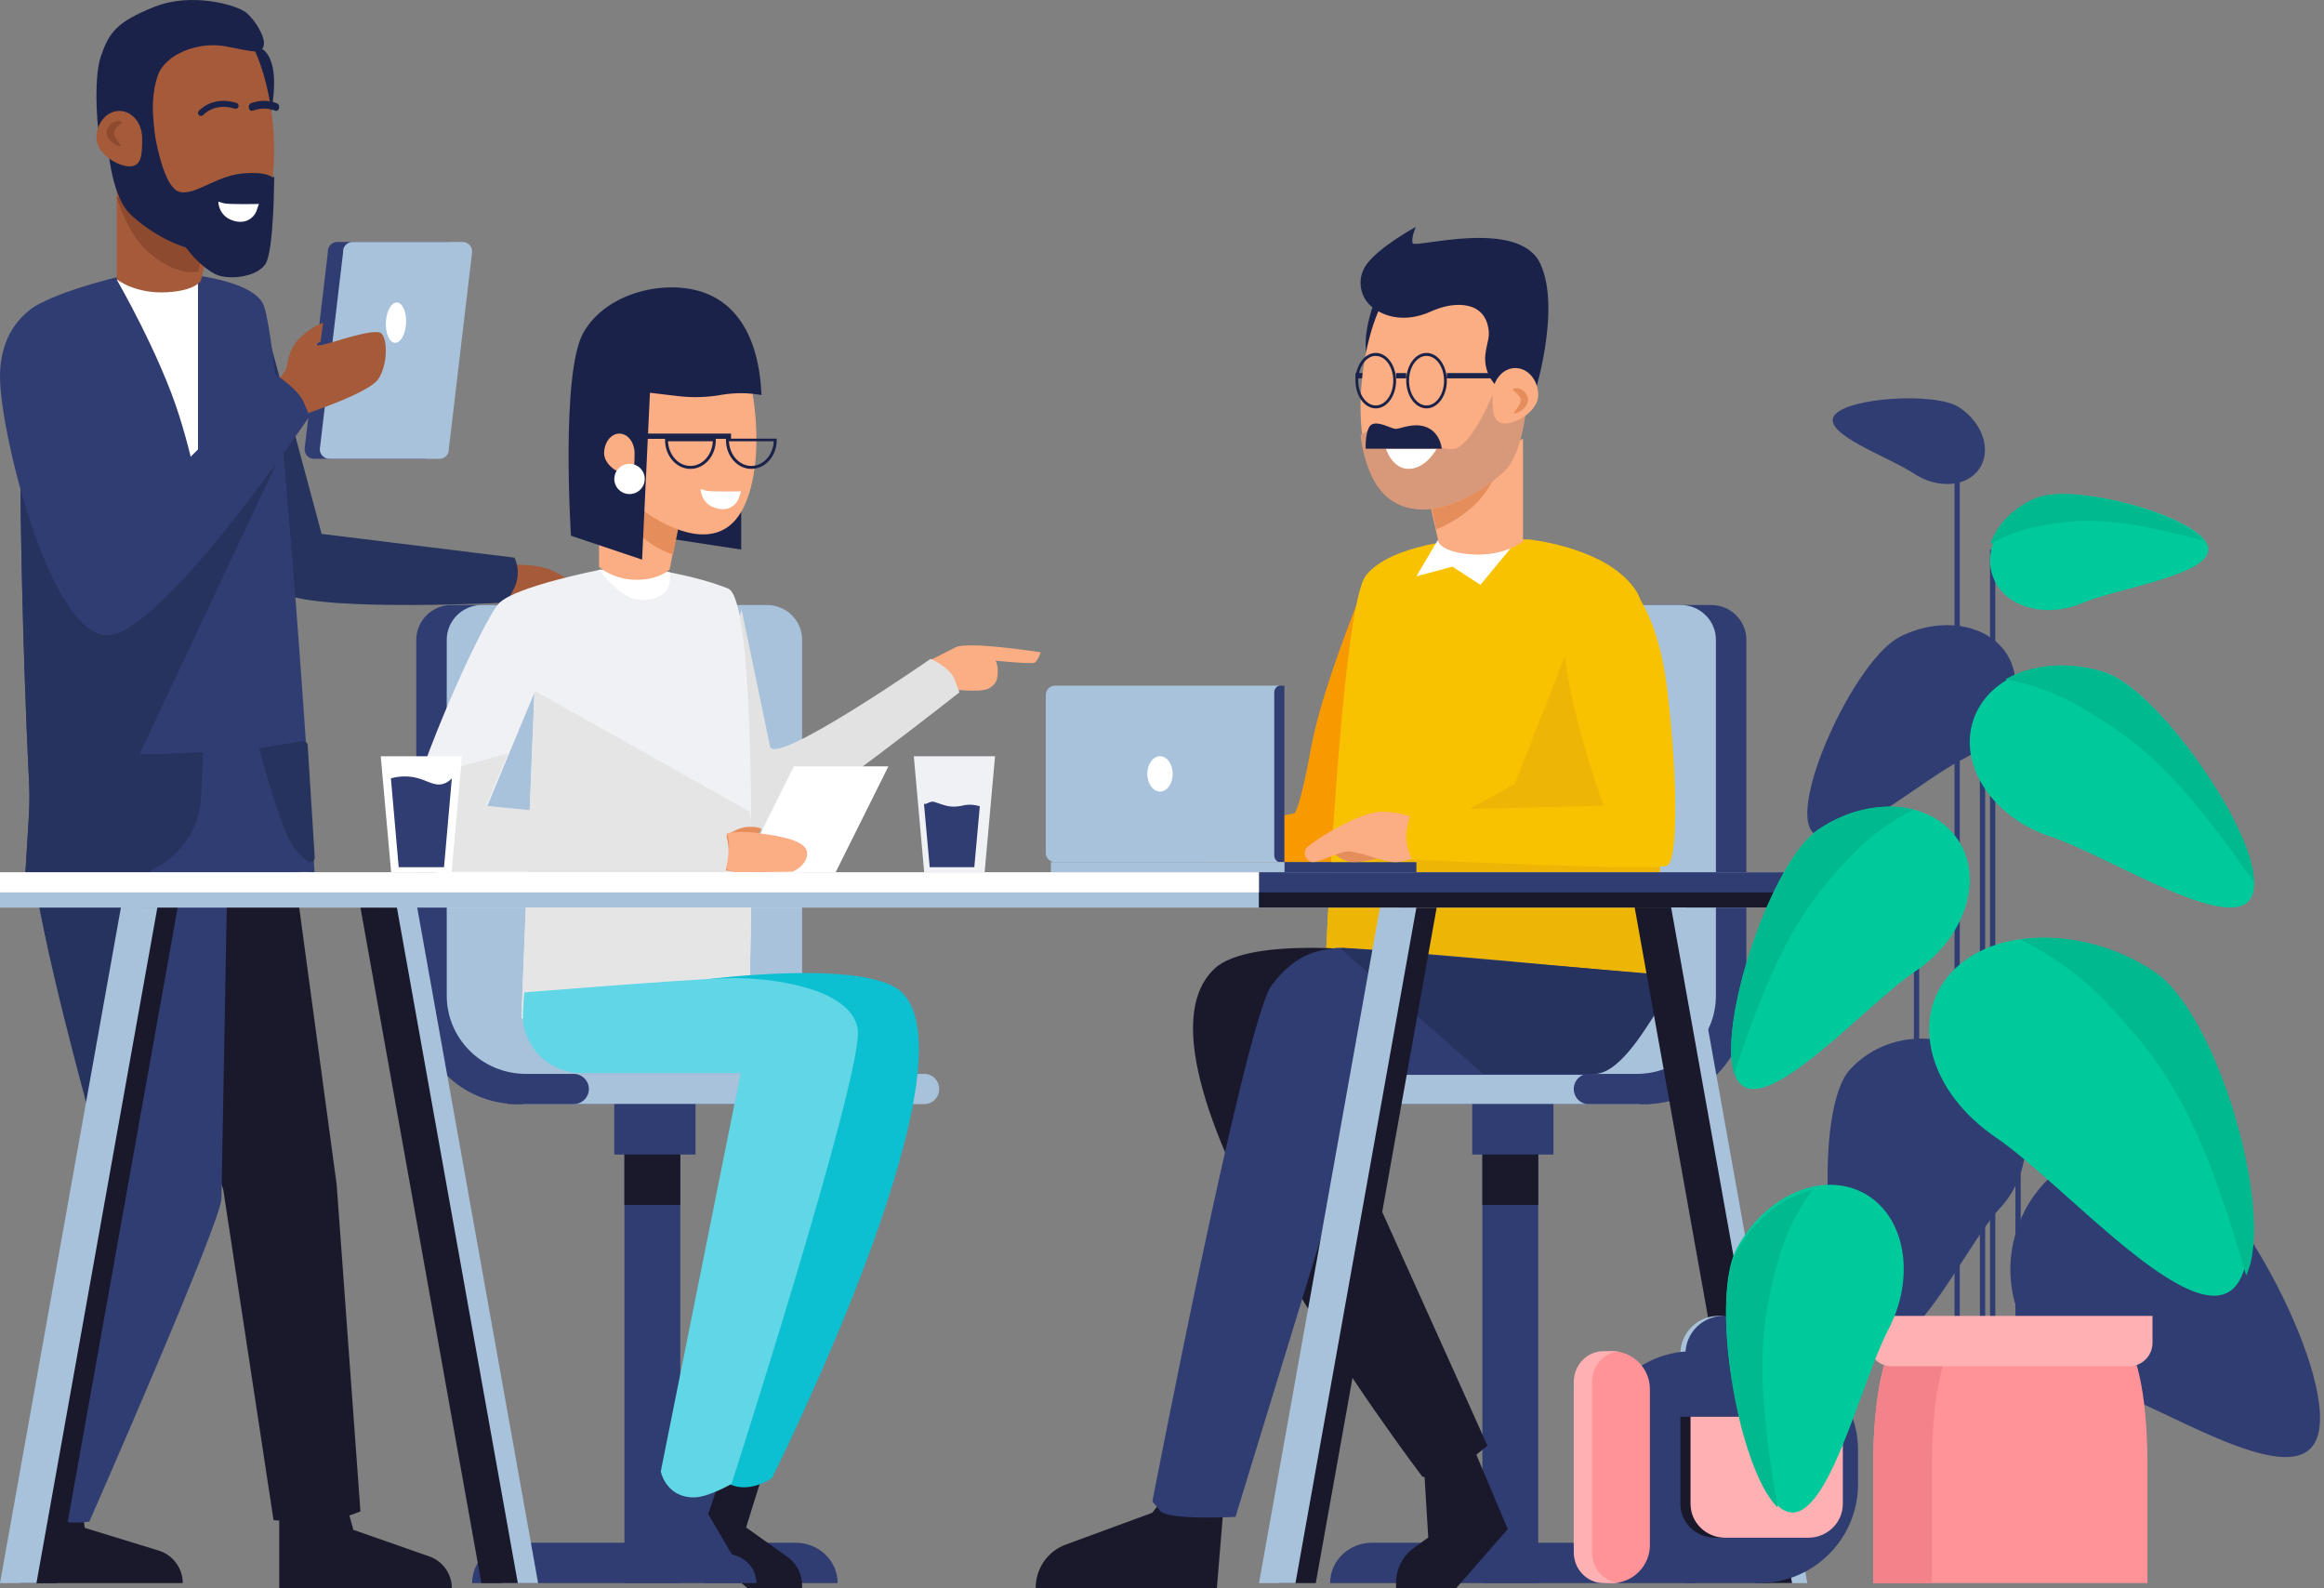 <svg width="442" height="302" viewBox="0 0 442 302" fill="none" xmlns="http://www.w3.org/2000/svg">
<rect x="0" y="0" width="442" height="302" fill="#808080" stroke="none"/>
<g id="about_us_Illustration 1" clip-path="url(#clip0_1_228)">
<path id="Vector" d="M53.104 287.713V302H85.932C85.931 300.67 85.515 299.374 84.744 298.292C83.972 297.209 82.882 296.394 81.626 295.959L67.2 290.912L65.525 284.743L53.104 287.713ZM5.047 284.476L3.862 301.041H34.759C34.757 298.203 32.897 295.696 30.169 294.855L16.125 290.539L15.102 283.784L5.047 284.476Z" fill="#19192B"/>
<path id="Vector_2" d="M97.751 107.39C99.507 107.334 101.263 107.482 102.984 107.831C105.977 108.41 110.07 111.547 110.07 111.547L102.984 116.007L95.587 112.418L97.751 107.39Z" fill="#A55B3A"/>
<path id="Vector_3" d="M54.18 152.438L64.033 225.285L68.552 287.41C68.552 287.41 62.798 289.917 57.408 289.487L52.024 289.063L42.458 226.195L18.345 156.45L54.18 152.438Z" fill="#19192B"/>
<g id="Group">
<path id="Vector_4" d="M43.449 155.092L42.117 227.89C42.145 232.156 16.991 289.354 16.991 289.354C16.991 289.354 11.663 290.303 7.286 287.875L2.897 285.436L20.009 221.39C20.009 221.39 5.032 170.963 5.847 158.348L6.656 145.728L43.449 155.093V155.092ZM118.76 211.88H129.381V301.042H118.76V211.88Z" fill="#303D72"/>
<path id="Vector_5" d="M159.312 301.041C159.312 296.805 155.753 293.371 151.362 293.371H97.744C95.65 293.365 93.636 294.171 92.123 295.618C90.632 297.056 89.794 299.007 89.794 301.041H159.312ZM146.76 209.962H98.478C87.818 209.962 79.176 201.405 79.173 190.847V121.674C79.173 118.015 82.168 115.048 85.863 115.048H140.071C143.766 115.048 146.761 118.014 146.761 121.674V209.963L146.76 209.962Z" fill="#303D72"/>
</g>
<g id="Group_2">
<path id="Vector_6" d="M152.553 204.21H100.021C91.706 204.21 84.966 197.547 84.966 189.327V121.663C84.966 118.01 87.962 115.048 91.657 115.048H145.861C149.557 115.048 152.552 118.01 152.552 121.663L152.553 204.21Z" fill="#A9C2DC"/>
<path id="Vector_7" d="M175.934 204.21H99.449V209.962H175.934C177.438 209.894 178.622 208.626 178.622 207.086C178.622 205.546 177.437 204.278 175.934 204.21Z" fill="#A9C2DC"/>
</g>
<g id="Group_3">
<path id="Vector_8" d="M108.973 204.212H96.553V209.959H108.956C110.028 210.006 111.039 209.469 111.589 208.56C112.139 207.651 112.139 206.519 111.589 205.61C111.039 204.701 110.028 204.164 108.956 204.211H108.973V204.212ZM116.828 209.962H132.276V219.549H116.828V209.962ZM281.933 211.879H292.554V301.041H281.933V211.879Z" fill="#303D72"/>
<path id="Vector_9" d="M252.968 301.041C252.968 296.805 256.528 293.371 260.918 293.371H314.535C316.644 293.371 318.666 294.179 320.157 295.618C321.648 297.057 322.486 299.007 322.486 301.041H252.968Z" fill="#303D72"/>
</g>
<path id="Vector_10" d="M270.785 278.438L271.641 292.37L268.86 294.382C266.772 295.895 265.529 298.336 265.52 300.941V302H276.955L286.761 290.771L279.357 273.239L270.785 278.439V278.438ZM232.692 286.749L231.433 302H196.967C196.968 298.291 199.25 294.982 202.672 293.727L219.133 287.674L224.558 280.909L232.692 286.75V286.749Z" fill="#19192B"/>
<path id="Vector_11" d="M264.554 209.962H312.836C317.956 209.963 322.866 207.95 326.486 204.365C330.106 200.78 332.141 195.917 332.141 190.847V121.674C332.141 118.015 329.146 115.048 325.451 115.048H271.243C267.548 115.048 264.553 118.014 264.553 121.674V209.963L264.554 209.962Z" fill="#303D72"/>
<g id="Group_4">
<path id="Vector_12" d="M258.761 204.21H311.293C319.608 204.21 326.348 197.547 326.348 189.327V121.663C326.348 118.01 323.352 115.048 319.657 115.048H265.453C261.758 115.048 258.762 118.01 258.762 121.663V204.21H258.761Z" fill="#A9C2DC"/>
<path id="Vector_13" d="M234.691 204.212H311.865V209.959H234.691C234.177 209.981 233.667 209.862 233.215 209.616C232.764 209.369 232.388 209.004 232.128 208.56C231.865 208.113 231.726 207.604 231.726 207.085C231.726 206.566 231.865 206.057 232.128 205.61C232.388 205.166 232.764 204.801 233.215 204.554C233.667 204.308 234.177 204.189 234.691 204.211V204.212Z" fill="#A9C2DC"/>
</g>
<path id="Vector_14" d="M301.969 204.21H313.796V209.962H301.969C300.484 209.894 299.313 208.626 299.313 207.086C299.313 205.546 300.483 204.278 301.969 204.21Z" fill="#303D72"/>
<path id="Vector_15" d="M10.794 301.041H3.862L26.861 172.571H33.793L10.794 301.041Z" fill="#19192B"/>
<path id="Vector_16" d="M49.86 59.441L61.166 101.525L97.854 106.043C98.268 106.929 98.483 107.896 98.483 108.874C98.483 109.853 98.268 110.819 97.854 111.706L96.417 114.587C96.417 114.587 61.675 116.35 54.244 112.977C46.813 109.604 49.86 59.441 49.86 59.441Z" fill="#26335E"/>
<path id="Vector_17" d="M22.478 52.649C22.478 52.649 9.638 55.711 5.715 58.96C2.174 61.89 4.643 132.339 5.502 148.13C5.631 150.427 5.631 152.73 5.502 155.027L4.795 166.696C4.795 166.696 36.812 170.668 48.569 167.529C60.326 164.39 59.861 166.459 59.861 166.459C59.861 166.459 53.508 64.015 49.973 57.659C47.044 52.401 31.509 51.772 31.509 51.772L22.478 52.649Z" fill="#303D72"/>
<path id="Vector_18" d="M259.907 110.254C259.907 110.254 251.494 130.35 249.37 142.1C247.246 153.85 246.209 154.646 246.209 154.646L228.829 158.207V163.943H273.243L259.906 110.254H259.907Z" fill="#F89900"/>
<path id="Vector_19" d="M176.691 125.66L181.776 123.074C184.266 121.886 197.933 124.042 197.933 124.042C197.933 124.042 197.386 125.701 196.756 126.015C196.126 126.329 189.362 125.638 189.362 125.638C189.642 126.222 189.777 126.865 189.756 127.512C189.756 128.705 189.756 130.082 187.955 130.956C186.154 131.83 180.139 130.956 180.139 130.956L176.691 125.659V125.66Z" fill="#FBAD83"/>
<path id="Vector_20" d="M141.055 116.006L146.454 141.936C147.267 145.919 176.986 125.291 176.986 125.291C176.986 125.291 180.648 126.803 181.566 129.225L182.484 131.647C182.484 131.647 153.994 154.079 148.134 156.65C140.804 159.866 135.734 158.129 132.773 150.636C129.812 143.143 141.054 116.005 141.054 116.005L141.055 116.006Z" fill="#E2E2E2"/>
<path id="Vector_21" d="M290.759 102.584C290.759 102.584 306.143 104.091 311.34 112.64C316.537 121.189 315.674 185.034 315.674 185.034H252.003C252.003 185.034 255.036 115.432 259.801 109.415C264.566 103.398 278.7 102.583 278.7 102.583L290.759 102.584Z" fill="#F9C200"/>
<path id="Vector_22" d="M273.396 102.794L269.382 109.597L276.231 107.755L281.567 111.213L288.693 102.584L273.396 102.794Z" fill="white"/>
<path id="Vector_23" d="M289.658 83.41V102.972C289.658 102.972 286.206 105.765 280.138 105.434C274.526 105.124 273.632 103.184 273.632 103.184L271.313 93.023L289.658 83.41Z" fill="#FBAD83"/>
<path id="Vector_24" d="M273.152 100.667C275.287 99.807 277.282 98.634 279.07 97.185C281.754 95.132 283.759 92.34 284.831 89.162L273.115 91.36L271.314 92.339L273.153 100.651" fill="#E68D5C"/>
<g id="Group_5">
<path id="Vector_25" d="M257.796 70.946H268.417V71.946H257.796V70.946Z" fill="#1A2249"/>
<path id="Vector_26" d="M261.366 57.484C261.366 57.484 259.727 61.661 259.727 65.316C259.727 68.258 260.88 73.822 260.88 73.822L267.452 56.565L261.367 57.484H261.366Z" fill="#1A2249"/>
</g>
<path id="Vector_27" d="M261.188 90.62C266.658 102.044 280.238 95.298 286.052 89.517C291.866 83.736 291.055 61.742 289.454 57.578C287.853 53.414 274.39 50.048 267.314 52.735C260.238 55.422 255.713 79.213 261.199 90.621" fill="#FBAD83"/>
<path id="Vector_28" d="M259.727 82.451C260.002 85.254 260.729 87.994 261.88 90.565C264.066 95.151 267.545 96.832 271.313 96.832C267.55 96.832 264.044 95.162 261.885 90.565C260.732 87.995 260.004 85.254 259.727 82.451Z" fill="#DCDDE3"/>
<path id="Vector_29" d="M290.618 73.822H284.423C284.423 73.822 280.312 84.288 276.781 85.3C276.497 85.38 276.203 85.418 275.908 85.415C272.968 85.415 269.055 81.95 264.116 81.748C263.654 81.748 263.243 81.715 262.866 81.715C260.754 81.715 259.808 82.021 258.761 82.71C259.04 85.462 259.773 88.153 260.935 90.679C263.137 95.183 266.639 96.833 270.43 96.833C276.174 96.833 282.571 93.046 286.119 89.608C288.974 86.842 290.252 80.317 290.624 73.835" fill="#D8987A"/>
<path id="Vector_30" d="M289.104 75.508C288.127 75.417 287.178 75.131 286.314 74.667C285.449 74.202 284.687 73.569 284.072 72.804C283.457 72.039 283.003 71.159 282.735 70.215C282.467 69.272 282.392 68.284 282.514 67.31C282.823 64.831 283.552 64.041 282.912 61.695C281.625 57.019 276.019 57.455 272.229 59.194C268.439 60.933 264.314 60.939 261.055 58.476C258.651 56.605 258.05 53.22 259.663 50.636C261.773 47.229 269.274 43.144 269.274 43.144C269.274 43.144 268.363 45.187 268.666 46.247C268.969 47.307 288.893 41.328 292.969 50.184C297.045 59.04 291.605 75.741 291.605 75.741L289.103 75.509L289.104 75.508Z" fill="#1A2249"/>
<path id="Vector_31" d="M292.555 75.151C292.555 78.002 288.643 80.533 286.246 80.533C283.849 80.533 283.866 78.002 283.866 75.151C283.866 72.3 285.811 69.987 288.208 69.987C290.605 69.987 292.556 72.299 292.556 75.151H292.555Z" fill="#FBAD83"/>
<path id="Vector_32" d="M290.589 75.706C290.872 76.94 289.331 78.386 288.227 78.598C287.123 78.81 289.496 77.126 289.207 75.892C288.918 74.658 286.941 74.074 288.074 73.857C289.207 73.64 290.3 74.466 290.589 75.706Z" fill="#E68D5C"/>
<path id="Vector_33" d="M261.658 77.657C259.539 77.657 257.796 75.294 257.796 72.387C257.796 69.48 259.528 67.111 261.658 67.111C263.788 67.111 265.52 69.48 265.52 72.387C265.52 75.294 263.788 77.657 261.658 77.657ZM261.658 67.671C259.82 67.671 258.326 69.788 258.326 72.387C258.326 74.986 259.82 77.097 261.658 77.097C263.496 77.097 264.99 74.985 264.99 72.387C264.99 69.789 263.496 67.683 261.658 67.683V67.671ZM271.313 77.657C269.194 77.657 267.451 75.294 267.451 72.387C267.451 69.48 269.183 67.111 271.313 67.111C273.443 67.111 275.175 69.48 275.175 72.387C275.175 75.294 273.443 77.657 271.313 77.657ZM271.313 67.671C269.475 67.671 267.981 69.788 267.981 72.387C267.981 74.986 269.475 77.097 271.313 77.097C273.151 77.097 274.645 74.985 274.645 72.387C274.645 69.789 273.151 67.683 271.313 67.683V67.671ZM275.175 70.946H284.83V71.946H275.175V70.946Z" fill="#1A2249"/>
<path id="Vector_34" d="M288.091 149.073L252.866 168.476L252.003 185.035H315.675C315.675 185.035 316.275 140.469 313.432 120.8L297.773 124.437L288.091 149.073Z" fill="#EDB607"/>
<path id="Vector_35" d="M265.52 70.946H267.451V71.946H265.52V70.946Z" fill="#1A2249"/>
<path id="Vector_36" d="M114.122 108.348C114.122 108.348 98.195 111.464 94.975 114.652C91.755 117.84 76.572 151.695 77.265 159.056C77.958 166.417 85.773 166.423 85.773 166.423H135.913C137.73 164.155 138.494 161.232 138.015 158.376L92.442 153.821L101.644 131.732L99.184 193.664L142.526 190.006C142.526 190.006 144.712 114.414 138.473 111.913C132.234 109.412 124.38 108.338 124.38 108.338L114.122 108.348Z" fill="#F0F1F4"/>
<path id="Vector_37" d="M243.313 163.943H200.648C200.418 163.944 200.19 163.899 199.978 163.811C199.765 163.723 199.572 163.595 199.41 163.432C199.247 163.27 199.118 163.077 199.031 162.864C198.943 162.652 198.898 162.424 198.899 162.194V132.137C198.899 131.673 199.084 131.228 199.412 130.9C199.739 130.573 200.184 130.388 200.648 130.388H243.313V163.944V163.943Z" fill="#A9C2DC"/>
<path id="Vector_38" d="M244.278 163.943H243.47C242.851 163.943 242.349 163.364 242.347 162.648V131.688C242.347 130.97 242.85 130.387 243.47 130.387H244.278V163.943Z" fill="#303D72"/>
<path id="Vector_39" d="M223.037 147.162C223.037 149.019 221.96 150.52 220.623 150.52C219.286 150.52 218.209 149.019 218.209 147.162C218.209 145.305 219.291 143.809 220.623 143.809C221.955 143.809 223.037 145.289 223.037 147.162Z" fill="white"/>
<path id="Vector_40" d="M244.278 163.943H269.382V165.86H244.278V163.943Z" fill="#303D72"/>
<path id="Vector_41" d="M199.864 163.943H244.278V165.86H199.864V163.943Z" fill="#A9C2DC"/>
<path id="Vector_42" d="M113.932 108.337C113.932 108.337 117.598 113.333 120.824 113.944C124.05 114.555 126.394 113.108 127.009 111.905C127.624 110.702 127.414 108.811 127.414 108.811L113.932 108.337Z" fill="white"/>
<path id="Vector_43" d="M124.553 102L140.967 104.502V79.575L124.553 102Z" fill="#1A2249"/>
<path id="Vector_44" d="M113.932 88.203V107.773C113.932 107.773 116.835 110.55 121.949 110.228C125.705 109.983 127.369 108.273 127.369 108.273L129.38 97.836L113.932 88.203Z" fill="#FBAD83"/>
<path id="Vector_45" d="M113.932 92.408C114.073 92.742 114.24 93.066 114.432 93.376C117.074 97.563 122.386 103.724 128.011 105.461L129.38 98.542L113.932 89.162V92.408Z" fill="#E68D5C"/>
<path id="Vector_46" d="M141.51 96.321C136.216 107.441 122.889 98.492 117.259 92.885C111.629 87.278 112.631 68.221 114.166 64.154C115.701 60.087 128.721 56.799 135.583 59.421C142.445 62.043 146.803 85.195 141.51 96.321Z" fill="#FBAD83"/>
<path id="Vector_47" d="M140.967 93.43C140.967 93.43 135.174 93.571 134.211 93.284L133.243 92.997C133.243 92.997 133.243 95.65 135.953 96.568C138.663 97.486 140.11 95.791 140.472 94.853L140.967 93.43Z" fill="white"/>
<path id="Vector_48" d="M122.121 106.419L108.592 101.873C108.592 101.873 106.611 71.017 110.939 63.289C115.267 55.561 126.699 52.958 134.085 55.715C144.829 59.722 144.673 73.878 144.829 75.122C142.335 74.671 139.782 74.654 137.282 75.072C134.511 75.573 131.681 75.655 128.886 75.314L123.614 74.687L122.121 106.419Z" fill="#1A2249"/>
<path id="Vector_49" d="M114.898 86.204C114.898 88.277 117.503 90.121 119.102 90.121C120.701 90.121 120.691 88.277 120.691 86.204C120.691 84.131 119.396 82.451 117.797 82.451C116.198 82.451 114.898 84.131 114.898 86.204Z" fill="#FBAD83"/>
<path id="Vector_50" d="M122.622 91.074C122.624 92.238 121.92 93.288 120.838 93.735C120.309 93.954 119.727 94.011 119.165 93.901C118.604 93.791 118.087 93.517 117.68 93.115C117.275 92.715 116.998 92.202 116.886 91.644C116.774 91.085 116.831 90.506 117.05 89.98C117.498 88.905 118.555 88.203 119.727 88.203C120.494 88.201 121.23 88.503 121.775 89.042C122.044 89.308 122.257 89.624 122.403 89.973C122.549 90.322 122.624 90.696 122.624 91.074H122.622Z" fill="white"/>
<path id="Vector_51" d="M142.898 89.162C140.233 89.162 138.07 86.702 138.07 83.678V83.409H147.725V83.678C147.731 86.702 145.563 89.162 142.898 89.162ZM138.639 83.904C138.752 86.52 140.616 88.604 142.898 88.604C145.18 88.604 147.05 86.52 147.162 83.904H138.639ZM131.311 89.162C128.646 89.162 126.483 86.702 126.483 83.678V83.409H136.138V83.678C136.138 86.702 133.975 89.162 131.31 89.162H131.311ZM127.047 83.904C127.165 86.52 129.03 88.604 131.311 88.604C133.592 88.604 135.457 86.52 135.57 83.904H127.047Z" fill="#1A2249"/>
<path id="Vector_52" d="M85.773 165.716H100.263L99.184 192.705L142.526 189.081C142.526 189.081 142.984 173.415 142.884 156.181L142.526 154.317L101.644 131.347L100.733 154.054L92.443 153.232L96.636 143.263L79.619 147.918C78.043 152.584 77.081 156.456 77.266 158.419C77.954 165.717 85.774 165.717 85.774 165.717L85.773 165.716Z" fill="#E5E5E5"/>
<path id="Vector_53" d="M263.778 162.772C263.778 162.772 260.205 163.943 257.473 163.943C254.741 163.943 252.968 161.398 252.968 161.398L264.554 161.067L263.778 162.772Z" fill="#E68D5C"/>
<path id="Vector_54" d="M120.691 82.451H139.036V83.451H120.691V82.451Z" fill="#1A2249"/>
<path id="Vector_55" d="M270.045 156.05C270.045 156.05 267.71 154.513 263.036 154.358C258.362 154.203 248.798 160.53 248.309 161.465C248.062 161.991 248.088 162.611 248.378 163.113C248.668 163.615 249.182 163.927 249.743 163.943C251.023 163.943 254.412 162.096 256.181 161.901C257.95 161.706 263.113 163.943 265.338 163.943C267.563 163.943 270.348 162.486 270.348 162.486L270.046 156.051L270.045 156.05Z" fill="#FBAD83"/>
<path id="Vector_56" d="M306.059 108.337C306.059 108.337 314.785 110.962 317.14 131.538C319.268 150.104 318.963 163.454 317.14 164.585C315.317 165.716 268.643 163.454 268.643 163.454C267.566 161.615 267.202 159.45 267.618 157.364C268.272 153.806 268.842 154.069 268.842 154.069L304.983 153.223C304.983 153.223 296.168 128.825 297.686 119.33C299.204 109.835 306.058 108.336 306.058 108.336L306.059 108.337Z" fill="#F9C200"/>
<path id="Vector_57" d="M158.936 165.86H140.967L150.998 145.727H168.967L158.936 165.86Z" fill="white"/>
<path id="Vector_58" d="M138.149 158.873C138.149 158.873 140.389 157.267 142.326 157.234C144.263 157.201 144.829 157.595 144.829 157.595L140.613 165.861L138.071 165.528C138.723 163.363 138.75 161.058 138.149 158.879V158.873Z" fill="#E68D5C"/>
<path id="Vector_59" d="M138.17 158.453C139.974 158.148 141.813 158.109 143.629 158.337C146.395 158.734 152.39 159.413 153.331 161.516C154.272 163.619 151.423 165.765 150.46 165.765C149.497 165.765 140.244 165.98 139.398 165.765C138.925 165.644 138.476 165.443 138.071 165.169C138.071 165.169 139.321 160.522 138.171 158.453H138.17Z" fill="#FBAD83"/>
<path id="Vector_60" d="M22.207 53.179C22.207 53.179 30.479 67.488 34.119 79.165C37.574 90.244 37.655 94.914 37.655 94.914V52.73L22.207 53.179Z" fill="white"/>
<path id="Vector_61" d="M22.207 33.556V53.117C22.207 53.117 25.655 55.915 31.724 55.578C37.338 55.268 38.232 53.329 38.232 53.329L40.551 43.168L22.206 33.556H22.207Z" fill="#A55B3A"/>
<path id="Vector_62" d="M37.705 51.636C34.76 52.289 31.348 50.469 28.798 48.455C24.105 44.748 22.207 37.39 22.207 37.39L37.738 42.026L39.586 43.039L37.704 51.636H37.705Z" fill="#8E4A2F"/>
<path id="Vector_63" d="M49.783 9.282C49.783 9.282 52.304 10.254 52.13 16.437C52.046 19.374 50.98 24.927 50.98 24.927L44.414 7.67L49.783 9.282Z" fill="#1A2249"/>
<path id="Vector_64" d="M49.719 41.727C44.243 53.147 30.662 46.403 24.848 40.624C19.034 34.845 19.845 12.866 21.446 8.697C23.047 4.528 36.5 1.148 43.588 3.839C50.676 6.53 55.167 30.307 49.719 41.727Z" fill="#A55B3A"/>
<path id="Vector_65" d="M4.781 166.714C4.781 166.714 9.074 167.265 15.066 167.778L53.104 86.995L22.167 104.933L3.888 80.533C3.667 103.427 4.947 137.722 5.499 148.163C5.626 150.458 5.626 152.759 5.499 155.054L4.782 166.713L4.781 166.714Z" fill="#26335E"/>
<g id="Group_6">
<path id="Vector_66" d="M29.038 23.01C29.038 23.01 30.57 35.473 34.109 36.468C37.129 37.321 41.332 33.158 46.781 32.93C49.812 32.805 50.905 33.088 52.139 33.892C51.868 36.628 51.141 39.304 49.987 41.817C44.443 53.074 30.678 46.426 24.784 40.73C21.933 38.012 20.648 31.49 20.277 25.049L29.038 23.01Z" fill="#1A2249"/>
<path id="Vector_67" d="M26.938 27.664C26.938 27.664 28.595 27.828 29.285 26.843C29.975 25.858 28.009 20.321 29.986 14.44C31.394 10.244 37.793 7.809 43.028 8.832C48.263 9.855 49.588 10.309 50.123 8.799C50.658 7.289 48.555 3.749 46.738 2.337C44.921 0.925 36.402 -1.542 29.301 1.325C22.2 4.192 20.781 6.112 19.191 10.67C17.601 15.228 18.639 26.652 19.191 27.385C19.743 28.118 26.938 27.664 26.938 27.664Z" fill="#1A2249"/>
</g>
<path id="Vector_68" d="M18.345 26.256C18.345 29.107 22.257 31.639 24.654 31.639C27.051 31.639 27.034 29.108 27.034 26.257C27.034 23.406 25.089 21.094 22.692 21.094C20.295 21.094 18.344 23.406 18.344 26.257L18.345 26.256Z" fill="#A55B3A"/>
<path id="Vector_69" d="M52.138 33.556C52.138 33.556 52.138 47.643 50.492 50.187C48.846 52.731 43.545 53.281 41.136 52.219C38.727 51.157 34.815 47.334 33.838 44.1C32.861 40.866 48.105 36.239 48.105 36.239L52.138 33.556Z" fill="#1A2249"/>
<path id="Vector_70" d="M29.931 159.801L5.823 158.191C5.205 168.248 14.232 201.982 18.054 215.715L29.932 159.802L29.931 159.801Z" fill="#26335E"/>
<path id="Vector_71" d="M80.81 87.244H59.588C58.592 87.145 57.859 86.291 57.938 85.32L62.358 47.942C62.279 46.971 63.012 46.117 64.008 46.018H85.242C86.24 46.114 86.974 46.97 86.892 47.942L82.472 85.32C82.547 86.294 81.81 87.148 80.81 87.244Z" fill="#303D72"/>
<path id="Vector_72" d="M83.718 87.244H62.484C61.489 87.143 60.758 86.29 60.834 85.32L65.259 47.942C65.177 46.972 65.908 46.117 66.904 46.018H88.138C89.136 46.114 89.87 46.97 89.788 47.942L85.368 85.32C85.447 86.291 84.714 87.145 83.718 87.244Z" fill="#A9C2DC"/>
<path id="Vector_73" d="M77.223 61.613C77.073 63.721 76.097 65.323 75.041 65.186C73.985 65.049 73.25 63.22 73.4 61.106C73.55 58.992 74.526 57.391 75.582 57.533C76.638 57.675 77.373 59.499 77.223 61.613Z" fill="white"/>
<path id="Vector_74" d="M58.397 78.616C58.397 78.616 70.165 74.729 71.937 72.109C73.709 69.489 73.764 64.72 72.565 63.435C71.366 62.15 62.568 65.472 60.902 65.647C59.236 65.822 60.958 64.968 60.958 64.968L61.452 61.358C59.807 62.007 58.314 62.992 57.07 64.249C54.671 66.512 54.787 69.138 54.443 70.071C54.099 71.004 52.138 73.155 52.138 73.155L58.397 78.616Z" fill="#A55B3A"/>
<path id="Vector_75" d="M7.975 57.579C7.975 57.579 11.876 56.951 14.418 59.92C16.96 62.889 21.735 101.531 21.735 101.531L52.02 70.951C52.02 70.951 56.607 73.831 57.755 76.472L58.897 79.113C58.897 79.113 33.188 117.26 21.735 120.607C10.282 123.954 0 82.7 0 71.646C0 60.592 7.975 57.579 7.975 57.579Z" fill="#303D72"/>
<path id="Vector_76" d="M20.31 24.893C20.027 26.127 21.568 27.574 22.672 27.785C23.776 27.996 21.403 26.313 21.692 25.078C21.981 23.843 23.958 23.26 22.825 23.043C21.692 22.826 20.599 23.674 20.31 24.893Z" fill="#8E4A2F"/>
<path id="Vector_77" d="M6.933 301.041H0L22.998 172.571H29.931L6.933 301.041ZM95.412 301.041H102.345L79.347 172.571H72.414L95.412 301.041Z" fill="#A9C2DC"/>
<path id="Vector_78" d="M91.55 301.041H98.483L75.485 172.571H68.552L91.55 301.041ZM263.34 181.096C263.34 181.096 237.67 177.759 230.91 184.274C211.2 203.235 270.519 280.798 270.519 280.798C270.519 280.798 274.483 281.707 278.694 278.309L282.899 274.911L253.237 209.051L263.341 181.097L263.34 181.096Z" fill="#19192B"/>
<path id="Vector_79" d="M85.888 165.86H74.389L72.414 143.809H87.863L85.888 165.86Z" fill="white"/>
<path id="Vector_80" d="M84.45 164.902H75.828L74.346 148.012C75.797 147.602 77.323 147.534 78.805 147.815C81.185 148.293 82.548 149.6 84.331 149.054C84.946 148.85 85.497 148.491 85.933 148.012L84.45 164.902Z" fill="#303D72"/>
<path id="Vector_81" d="M175.77 165.86H187.269L189.244 143.809H173.796L175.77 165.86Z" fill="#F0F1F4"/>
<path id="Vector_82" d="M176.821 164.902H185.302L186.347 153.326C185.208 152.959 183.987 152.931 182.833 153.245C180.492 153.701 179.397 152.998 177.637 152.473C176.899 152.253 176.039 153.143 175.726 152.816L176.821 164.902ZM302.225 204.392H260.708L234.976 288.452C234.976 288.452 222.174 289.137 220.66 287.32L219.174 285.497C219.174 285.497 236.879 193.908 241.878 187.312C246.877 180.716 251.446 180.722 254.09 180.269C256.734 179.816 313.796 185.268 313.796 185.268V192.946C311.38 196.708 306.716 204.392 302.224 204.392H302.225Z" fill="#303D72"/>
<path id="Vector_83" d="M255.408 180.268L254.899 180.35L282.072 204.209H303.258C307.723 204.209 312.366 196.583 314.761 192.85V185.229L255.407 180.267L255.408 180.268Z" fill="#26335E"/>
<path id="Vector_84" d="M145.042 280.401L141.894 290.46L149.761 296.048C151.512 297.288 152.556 299.327 152.553 301.502V302H142.19L131.312 293.12L132.659 278.031L145.042 280.401ZM250.246 301.041H243.313L266.311 172.571H273.244L250.246 301.041Z" fill="#19192B"/>
<path id="Vector_85" d="M137.133 280.673L134.696 287.921L139.164 295.533L140.208 295.919C142.41 296.732 143.863 298.769 143.864 301.041H134.115L122.622 289.715L126.684 277.073L137.133 280.672V280.673Z" fill="#303D72"/>
<path id="Vector_86" d="M134.208 186.247C134.208 186.247 165.184 182.233 171.644 188.816C185.865 203.295 146.792 281.109 146.792 281.109C146.792 281.109 142.422 284.138 138.622 282.15L134.822 280.162L151.908 199.746L134.208 186.247Z" fill="#0CBFD1"/>
<path id="Vector_87" d="M246.383 301.041H239.451L262.45 172.571H269.382L246.383 301.041Z" fill="#A9C2DC"/>
<path id="Vector_88" d="M280.003 209.962H295.451V219.549H280.003V209.962Z" fill="#303D72"/>
<path id="Vector_89" d="M99.706 188.72L99.471 192.333C99.278 195.372 100.361 198.355 102.464 200.575C103.509 201.675 104.766 202.551 106.16 203.149C107.555 203.747 109.056 204.055 110.573 204.054H140.866L125.672 279.804C125.672 279.804 126.617 284.742 131.955 284.742C134.75 284.742 139.133 282.17 139.133 282.17C139.133 282.17 164.501 203.339 163.12 195.586C161.739 187.833 146.489 185.782 138.362 186.009C130.235 186.236 99.707 188.719 99.707 188.719L99.706 188.72Z" fill="#60D6E6"/>
<path id="Vector_90" d="M15.956 142.851L15.449 166.332L20.921 166.768C25.266 167.114 29.566 165.692 32.833 162.829C34.447 161.418 35.758 159.694 36.688 157.763C37.618 155.831 38.148 153.731 38.244 151.589L38.622 143.024C38.622 143.024 19.461 144.125 15.956 142.851Z" fill="#26335E"/>
<path id="Vector_91" d="M0 165.86H344.693V172.571H0V165.86Z" fill="white"/>
<path id="Vector_92" d="M0 169.695H344.693V172.571H0V169.695Z" fill="#A9C2DC"/>
<path id="Vector_93" d="M239.451 165.86H344.693V172.571H239.451V165.86Z" fill="#303D72"/>
<path id="Vector_94" d="M239.451 169.695H344.693V172.571H239.451V169.695Z" fill="#19192B"/>
<path id="Vector_95" d="M57.563 140.939L49.242 142.26C49.242 142.26 52.989 156.111 55.202 160.03C55.984 161.544 57.134 162.842 58.547 163.809C58.681 163.893 58.834 163.939 58.992 163.942C59.15 163.945 59.306 163.904 59.442 163.825C59.578 163.746 59.689 163.631 59.762 163.493C59.836 163.355 59.87 163.198 59.86 163.042L58.519 141.722C58.511 141.607 58.479 141.495 58.426 141.393C58.373 141.291 58.299 141.201 58.21 141.128C58.12 141.055 58.017 141 57.906 140.967C57.795 140.935 57.678 140.926 57.563 140.939Z" fill="#26335E"/>
<path id="Vector_96" d="M263.589 85.327H273.244C273.244 85.327 271.292 89.057 268.033 89.16C264.774 89.263 263.589 85.327 263.589 85.327Z" fill="white"/>
<path id="Vector_97" d="M259.73 85.327H274.209C274.209 85.327 273.989 82.439 271.489 81.313C268.989 80.187 266.285 81.598 265.429 81.555C264.573 81.512 262.247 80.052 260.924 80.698C259.601 81.344 259.73 85.327 259.73 85.327Z" fill="#1A2249"/>
<path id="Vector_98" d="M49.242 38.782C49.242 38.782 43.449 38.923 42.486 38.636L41.518 38.349C41.518 38.349 41.518 41.002 44.228 41.92C46.938 42.838 48.385 41.143 48.747 40.205L49.242 38.782Z" fill="white"/>
<path id="Vector_99" d="M336.794 301.041H343.727L320.729 172.571H313.796L336.794 301.041Z" fill="#A9C2DC"/>
<path id="Vector_100" d="M333.897 301.041H340.83L317.832 172.571H310.9L333.897 301.041Z" fill="#19192B"/>
<path id="Vector_101" d="M326.831 250.229H326.83C322.831 250.229 319.589 253.471 319.589 257.47V287.09C319.589 291.089 322.831 294.331 326.83 294.331H326.831C330.83 294.331 334.072 291.089 334.072 287.09V257.47C334.072 253.471 330.83 250.229 326.831 250.229Z" fill="#A9C2DC"/>
<g id="Group_7">
<path id="Vector_102" d="M327.797 250.229H327.796C323.797 250.229 320.555 253.471 320.555 257.47V287.09C320.555 291.089 323.797 294.331 327.796 294.331H327.797C331.796 294.331 335.038 291.089 335.038 287.09V257.47C335.038 253.471 331.796 250.229 327.797 250.229Z" fill="#303D72"/>
<path id="Vector_103" d="M334.546 256.94H322.011C311.608 256.94 303.175 265.373 303.175 275.776V282.206C303.175 292.609 311.608 301.042 322.011 301.042H334.546C344.949 301.042 353.382 292.609 353.382 282.206V275.776C353.382 265.373 344.949 256.94 334.546 256.94Z" fill="#303D72"/>
</g>
<path id="Vector_104" d="M306.555 256.94H306.554C302.555 256.94 299.313 260.182 299.313 264.181V293.801C299.313 297.8 302.555 301.042 306.554 301.042H306.555C310.554 301.042 313.796 297.8 313.796 293.801V264.181C313.796 260.182 310.554 256.94 306.555 256.94Z" fill="#FF9398"/>
<path id="Vector_105" d="M302.787 295.206V262.77C302.789 259.715 305.061 257.176 308.003 256.94H304.973C301.858 256.94 299.328 259.546 299.314 262.77V295.184C299.314 298.419 301.848 301.042 304.973 301.042H308.003C305.06 300.802 302.789 298.262 302.787 295.206Z" fill="#FFB0B2"/>
<path id="Vector_106" d="M341.969 292.413H326.181C322.541 292.413 319.59 289.534 319.59 285.982V269.404H348.556V285.988C348.556 289.537 345.607 292.414 341.97 292.414L341.969 292.413Z" fill="#19192B"/>
<path id="Vector_107" d="M343.895 292.413H328.112C324.472 292.413 321.521 289.534 321.521 285.982V269.404H350.487V285.988C350.484 289.538 347.534 292.414 343.896 292.414L343.895 292.413Z" fill="#FFB0B2"/>
<path id="Vector_108" d="M281.934 219.549H292.555V229.136H281.934V219.549ZM118.76 219.549H129.381V229.136H118.76V219.549Z" fill="#19192B"/>
<path id="Vector_109" d="M359.176 258.857H413.246V259.857H359.176V258.857Z" fill="#303D72"/>
<path id="Vector_110" d="M47.855 21.072C47.625 21.072 47.42 20.88 47.342 20.591C47.293 20.408 47.301 20.207 47.363 20.032C47.425 19.857 47.538 19.722 47.675 19.658C49.317 19.013 51.063 19.013 52.704 19.658C52.892 19.728 53.038 19.927 53.086 20.18C53.134 20.433 53.078 20.701 52.939 20.883C52.8 21.065 52.597 21.135 52.41 21.064C51.008 20.511 49.448 20.511 48.046 21.064C47.984 21.081 47.918 21.084 47.855 21.071V21.072ZM38.226 22.051C38.089 22.049 37.956 21.999 37.853 21.909C37.796 21.86 37.75 21.801 37.716 21.734C37.682 21.667 37.662 21.595 37.657 21.52C37.652 21.445 37.661 21.37 37.685 21.3C37.709 21.229 37.747 21.163 37.796 21.107C37.899 20.988 40.455 18.144 44.98 19.577C45.28 19.672 45.447 19.99 45.353 20.288C45.33 20.36 45.293 20.426 45.244 20.483C45.196 20.541 45.136 20.588 45.069 20.622C44.933 20.691 44.775 20.704 44.63 20.658C40.817 19.452 38.686 21.829 38.663 21.852C38.609 21.915 38.542 21.965 38.467 21.999C38.391 22.033 38.309 22.051 38.226 22.051Z" fill="#1A2249"/>
<g id="Group_8">
<path id="Vector_111" d="M371.728 90.121H372.728V253.105H371.728V90.121ZM378.487 104.502H379.487V267.486H378.487V104.502ZM376.556 138.057H377.556V273.238H376.556V138.057ZM364.004 155.314H365.004V290.495H364.004V155.314ZM383.314 180.241H384.314V292.412H383.314V180.241Z" fill="#303D72"/>
<path id="Vector_112" d="M361.353 121.087C369.574 116.945 378.891 118.811 382.169 125.251C385.447 131.691 381.445 140.28 373.225 144.411C365.005 148.542 347.583 164.047 344.283 157.601C340.983 151.155 353.133 125.229 361.353 121.087ZM351.885 203.337C358.919 195.761 371 195.528 378.873 202.816C386.746 210.104 387.412 222.162 380.378 229.738C373.344 237.314 362.612 261.94 354.761 254.647C346.91 247.354 344.851 210.914 351.885 203.337ZM411.272 218.423C399.237 215.11 386.682 222.509 383.231 234.955C379.78 247.401 386.748 260.184 398.783 263.497C410.818 266.81 437.457 285.258 440.874 272.812C444.291 260.366 423.306 221.736 411.272 218.423Z" fill="#303D72"/>
</g>
<path id="Vector_113" d="M345.868 157.703C355.392 151.29 367.238 152.137 372.318 159.591C377.398 167.045 373.803 178.308 364.279 184.699C354.755 191.09 335.624 213.011 330.538 205.557C325.452 198.103 336.367 164.104 345.868 157.702V157.703Z" fill="#00C99C"/>
<path id="Vector_114" d="M345.888 157.734C336.913 163.82 326.735 194.4 329.802 204.209C338.083 179.234 343.464 171.848 352.039 162.774C355.469 159.144 359.521 156.157 364.003 153.955C358.523 152.561 351.778 153.761 345.887 157.734H345.888Z" fill="#00B98F"/>
<path id="Vector_115" d="M400.344 127.86C389.36 124.263 378.152 128.343 375.291 136.97C372.43 145.597 379.049 155.507 390.033 159.104C401.017 162.701 425.58 178.679 428.42 170.046C431.26 161.413 411.328 131.457 400.344 127.86Z" fill="#00C99C"/>
<path id="Vector_116" d="M400.05 127.843C410.479 131.187 428.916 157.576 428.691 167.778C413.663 146.235 406.373 140.654 395.489 134.339C391.125 131.806 386.35 130.059 381.382 129.18C386.33 126.346 393.232 125.655 400.049 127.842L400.05 127.843Z" fill="#00B98F"/>
<path id="Vector_117" d="M387.65 94.703C380.648 97.647 376.849 104.499 379.167 110.014C381.485 115.529 389.043 117.614 396.045 114.67C403.047 111.726 422.128 109.095 419.81 103.58C417.492 98.065 394.635 91.764 387.649 94.703H387.65Z" fill="#00C99C"/>
<path id="Vector_118" d="M372.683 77.498C377.168 80.504 378.832 85.745 376.406 89.198C373.98 92.651 368.385 93.004 363.906 89.992C359.427 86.98 346.419 82.468 348.856 79.02C351.293 75.572 368.204 74.486 372.683 77.498Z" fill="#303D72"/>
<path id="Vector_119" d="M387.177 94.713C393.85 91.905 414.651 97.42 419.038 102.773C402.057 98.246 395.968 98.555 387.772 100.049C384.492 100.646 381.346 101.83 378.486 103.543C379.687 99.92 382.806 96.561 387.177 94.713Z" fill="#00B98F"/>
<path id="Vector_120" d="M408.967 184.819C396.215 176.144 379.297 176.16 371.18 184.858C363.063 193.556 366.829 207.632 379.609 216.307C392.389 224.982 416.895 253.455 425.006 244.763C433.117 236.071 421.724 193.495 408.967 184.819Z" fill="#00C99C"/>
<path id="Vector_121" d="M409.761 184.785C421.877 192.906 432.762 230.893 427.199 242.559C418.351 211.556 411.539 202.138 400.351 190.395C395.713 185.587 390.275 181.621 384.28 178.674C392.318 177.438 401.83 179.471 409.761 184.784V184.785Z" fill="#00B98F"/>
<path id="Vector_122" d="M403.343 255.022H361.359C358.583 255.022 356.279 265.325 356.279 278.032V301.042H408.417V278.032C408.417 265.325 406.146 255.022 403.343 255.022Z" fill="#FF9398"/>
<path id="Vector_123" d="M372.693 255.022H361.527C358.659 255.022 356.279 265.325 356.279 278.032V301.042H367.451V278.032C367.451 265.325 369.797 255.022 372.693 255.022Z" fill="#F4828B"/>
<path id="Vector_124" d="M404.907 259.816H359.79C357.329 259.816 355.329 257.817 355.314 255.34V250.228H409.383V255.34C409.385 256.532 408.912 257.676 408.072 258.516C407.657 258.932 407.163 259.26 406.62 259.483C406.077 259.706 405.494 259.819 404.907 259.815V259.816Z" fill="#FFB0B2"/>
<path id="Vector_125" d="M330.238 237.563C335.587 227.403 346.391 222.623 354.371 226.828C362.351 231.033 364.469 242.72 359.119 252.88C353.769 263.04 347.268 291.449 339.293 287.188C331.318 282.927 324.899 247.723 330.238 237.563Z" fill="#00C99C"/>
<path id="Vector_126" d="M330.284 238.069C325.149 247.631 330.649 279.417 338.087 286.66C333.593 260.729 334.862 251.687 338.199 239.652C339.538 234.833 341.738 230.296 344.693 226.26C339.115 227.588 333.654 231.816 330.284 238.069Z" fill="#00B98F"/>
</g>
<defs>
<clipPath id="clip0_1_228">
<rect width="442" height="302" fill="white"/>
</clipPath>
</defs>
</svg>
